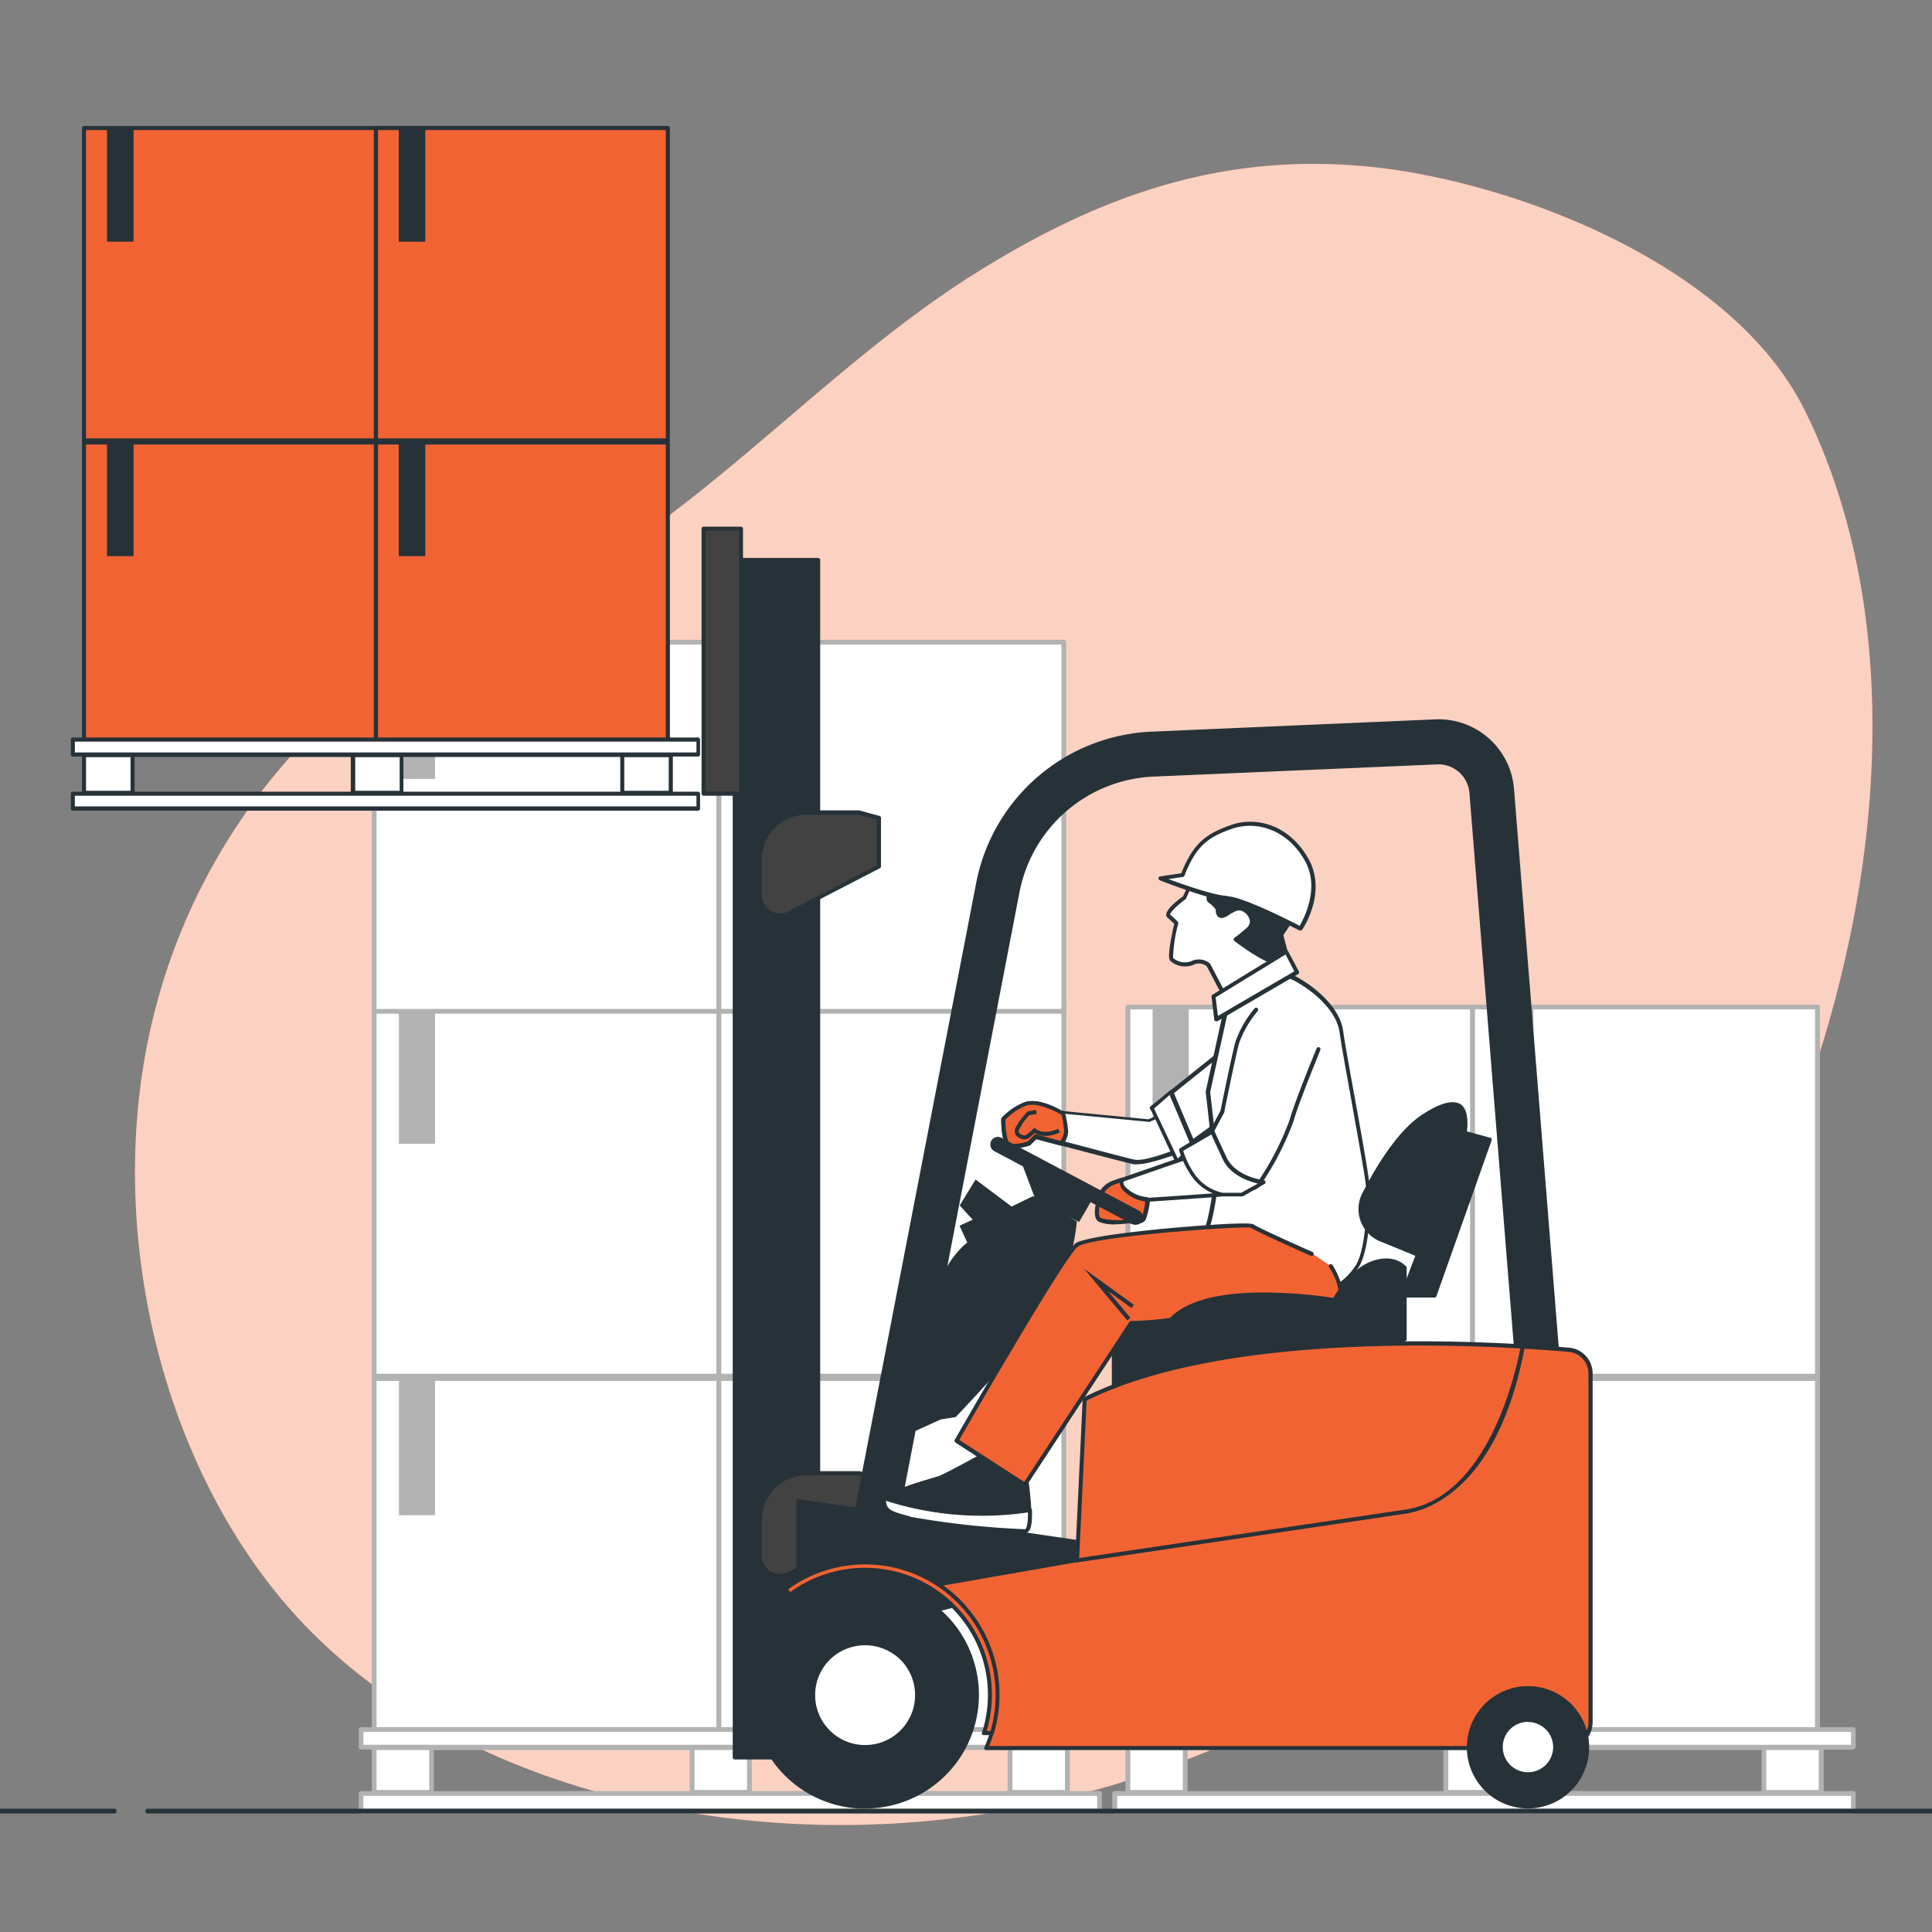 <svg id="Layer_1" data-name="Layer 1" xmlns="http://www.w3.org/2000/svg" viewBox="0 0 230 230"><rect x="0" y="0" width="230" height="230" fill="#808080" stroke="none"/><defs><style>.cls-1{fill:#f26334;}.cls-2{isolation:isolate;opacity:0.7;}.cls-3{fill:#fff;}.cls-4{fill:#b2b2b2;}.cls-5{fill:#263238;}.cls-6{fill:#424242;}</style></defs><g id="freepik--background-simple--inject-120"><path class="cls-1" d="M218.87,58.84c5.41,16.85,4.92,36,1.27,53.12-7.18,33.94-26.52,64.49-52.86,83.43S108,221.47,77.17,214.84C62,211.56,47,204.85,35.83,193,19.08,175.1,12.11,145.66,18.3,120.87a72.41,72.41,0,0,1,18-32.67c9.33-9.62,22.49-13.48,33.56-20.15,16.34-9.83,29.67-25,45.82-35.24,15.8-10,30.92-15,49-12.78,16.53,2.08,41.37,11.6,50,28.48A69.14,69.14,0,0,1,218.87,58.84Z"/><g class="cls-2"><path class="cls-3" d="M218.87,58.84c5.41,16.85,4.92,36,1.27,53.12-7.18,33.94-26.52,64.49-52.86,83.43S108,221.47,77.17,214.84C62,211.56,47,204.85,35.83,193,19.08,175.1,12.11,145.66,18.3,120.87a72.41,72.41,0,0,1,18-32.67c9.33-9.62,22.49-13.48,33.56-20.15,16.34-9.83,29.67-25,45.82-35.24,15.8-10,30.92-15,49-12.78,16.53,2.08,41.37,11.6,50,28.48A69.14,69.14,0,0,1,218.87,58.84Z"/></g></g><rect class="cls-3" x="134.27" y="164.11" width="41.07" height="43.94"/><path class="cls-4" d="M175.34,208.34H134.27a.29.29,0,0,1-.29-.29V164.11a.28.28,0,0,1,.29-.28h41.07a.27.27,0,0,1,.28.28v43.94A.28.28,0,0,1,175.34,208.34Zm-40.78-.57h40.49V164.4H134.56Z"/><rect class="cls-4" x="137.5" y="164.11" width="3.73" height="15.98"/><path class="cls-4" d="M141.52,180.38h-4.31V163.83h4.31Zm-3.73-.57H141V164.4h-3.16Z"/><rect class="cls-3" x="175.3" y="164.11" width="41.07" height="43.94"/><path class="cls-4" d="M216.37,208.34H175.3a.29.29,0,0,1-.28-.29V164.11a.28.28,0,0,1,.28-.28h41.07a.28.28,0,0,1,.29.28v43.94A.29.29,0,0,1,216.37,208.34Zm-40.78-.57h40.49V164.4H175.59Z"/><rect class="cls-4" x="178.53" y="164.11" width="3.73" height="15.98"/><path class="cls-4" d="M182.55,180.38h-4.3V163.83h4.3Zm-3.73-.57H182V164.4h-3.16Z"/><rect class="cls-3" x="134.27" y="119.89" width="41.07" height="43.94"/><path class="cls-4" d="M175.34,164.11H134.27a.28.28,0,0,1-.29-.28V119.89a.29.29,0,0,1,.29-.29h41.07a.28.28,0,0,1,.28.29v43.94A.27.27,0,0,1,175.34,164.11Zm-40.78-.57h40.49V120.17H134.56Z"/><rect class="cls-4" x="137.5" y="119.89" width="3.73" height="15.98"/><path class="cls-4" d="M141.52,136.16h-4.31V119.6h4.31Zm-3.73-.58H141V120.17h-3.16Z"/><rect class="cls-3" x="175.3" y="119.89" width="41.07" height="43.94"/><path class="cls-4" d="M216.37,164.11H175.3a.28.28,0,0,1-.28-.28V119.89a.29.29,0,0,1,.28-.29h41.07a.29.29,0,0,1,.29.29v43.94A.28.28,0,0,1,216.37,164.11Zm-40.78-.57h40.49V120.17H175.59Z"/><rect class="cls-4" x="178.53" y="119.89" width="3.73" height="15.98"/><path class="cls-4" d="M182.55,136.16h-4.3V119.6h4.3Zm-3.73-.58H182V120.17h-3.16Z"/><rect class="cls-3" x="132.7" y="213.51" width="87.92" height="2.1"/><path class="cls-4" d="M220.62,215.89H132.7a.29.29,0,0,1-.29-.29v-2.09a.29.29,0,0,1,.29-.29h87.92a.29.29,0,0,1,.29.29v2.09A.29.29,0,0,1,220.62,215.89ZM133,215.32h87.36v-1.53H133Z"/><rect class="cls-3" x="132.7" y="205.89" width="87.92" height="2.1"/><path class="cls-4" d="M220.62,208.28H132.7a.29.29,0,0,1-.29-.29v-2.1a.29.29,0,0,1,.29-.28h87.92a.29.29,0,0,1,.29.28V208A.29.29,0,0,1,220.62,208.28ZM133,207.71h87.36v-1.53H133Z"/><rect class="cls-3" x="134.27" y="208.05" width="6.82" height="5.33"/><path class="cls-4" d="M141.09,213.67h-6.82a.29.29,0,0,1-.29-.29v-5.33a.29.29,0,0,1,.29-.28h6.82a.29.29,0,0,1,.29.28v5.33A.29.29,0,0,1,141.09,213.67Zm-6.53-.58h6.25v-4.75h-6.25Z"/><rect class="cls-3" x="172.12" y="208.05" width="6.82" height="5.33"/><path class="cls-4" d="M178.94,213.67h-6.82a.29.29,0,0,1-.29-.29v-5.33a.29.29,0,0,1,.29-.28h6.82a.29.29,0,0,1,.29.28v5.33A.29.29,0,0,1,178.94,213.67Zm-6.53-.58h6.25v-4.75h-6.25Z"/><rect class="cls-3" x="209.97" y="208.05" width="6.82" height="5.33"/><path class="cls-4" d="M216.79,213.67H210a.29.29,0,0,1-.29-.29v-5.33a.29.29,0,0,1,.29-.28h6.82a.29.29,0,0,1,.29.28v5.33A.29.29,0,0,1,216.79,213.67Zm-6.53-.58h6.25v-4.75h-6.25Z"/><rect class="cls-3" x="44.55" y="164.11" width="41.07" height="43.94"/><path class="cls-4" d="M85.61,208.34H44.55a.29.29,0,0,1-.29-.29V164.11a.28.28,0,0,1,.29-.28H85.61a.28.28,0,0,1,.29.28v43.94A.29.29,0,0,1,85.61,208.34Zm-40.78-.57h40.5V164.4H44.83Z"/><rect class="cls-4" x="47.78" y="164.11" width="3.73" height="15.98"/><path class="cls-4" d="M51.79,180.38h-4.3V163.83h4.3Zm-3.73-.57h3.16V164.4H48.06Z"/><rect class="cls-3" x="85.58" y="164.11" width="41.07" height="43.94"/><path class="cls-4" d="M126.65,208.34H85.58a.29.29,0,0,1-.29-.29V164.11a.28.28,0,0,1,.29-.28h41.07a.28.28,0,0,1,.28.28v43.94A.29.29,0,0,1,126.65,208.34Zm-40.78-.57h40.49V164.4H85.87Z"/><rect class="cls-4" x="88.81" y="164.11" width="3.73" height="15.98"/><path class="cls-4" d="M92.83,180.38H88.52V163.83h4.31Zm-3.74-.57h3.17V164.4H89.09Z"/><rect class="cls-3" x="44.55" y="119.89" width="41.07" height="43.94"/><path class="cls-4" d="M85.61,164.11H44.55a.28.28,0,0,1-.29-.28V119.89a.29.29,0,0,1,.29-.29H85.61a.29.29,0,0,1,.29.29v43.94A.28.28,0,0,1,85.61,164.11Zm-40.78-.57h40.5V120.17H44.83Z"/><rect class="cls-4" x="47.78" y="119.89" width="3.73" height="15.98"/><path class="cls-4" d="M51.79,136.16h-4.3V119.6h4.3Zm-3.73-.58h3.16V120.17H48.06Z"/><rect class="cls-3" x="85.58" y="119.89" width="41.07" height="43.94"/><path class="cls-4" d="M126.65,164.11H85.58a.28.28,0,0,1-.29-.28V119.89a.29.29,0,0,1,.29-.29h41.07a.29.29,0,0,1,.28.29v43.94A.28.28,0,0,1,126.65,164.11Zm-40.78-.57h40.49V120.17H85.87Z"/><rect class="cls-4" x="88.81" y="119.89" width="3.73" height="15.98"/><path class="cls-4" d="M92.83,136.16H88.52V119.6h4.31Zm-3.74-.58h3.17V120.17H89.09Z"/><rect class="cls-3" x="44.55" y="76.45" width="41.07" height="43.94"/><path class="cls-4" d="M85.61,120.68H44.55a.29.29,0,0,1-.29-.29V76.45a.29.29,0,0,1,.29-.28H85.61a.29.29,0,0,1,.29.28v43.94A.29.29,0,0,1,85.61,120.68Zm-40.78-.57h40.5V76.74H44.83Z"/><rect class="cls-4" x="47.78" y="76.45" width="3.73" height="15.98"/><path class="cls-4" d="M51.79,92.72h-4.3V76.17h4.3Zm-3.73-.57h3.16V76.74H48.06Z"/><rect class="cls-3" x="85.58" y="76.45" width="41.07" height="43.94"/><path class="cls-4" d="M126.65,120.68H85.58a.29.29,0,0,1-.29-.29V76.45a.29.29,0,0,1,.29-.28h41.07a.29.29,0,0,1,.28.28v43.94A.29.29,0,0,1,126.65,120.68Zm-40.78-.57h40.49V76.74H85.87Z"/><rect class="cls-4" x="88.81" y="76.45" width="3.73" height="15.98"/><path class="cls-4" d="M92.83,92.72H88.52V76.17h4.31Zm-3.74-.57h3.17V76.74H89.09Z"/><rect class="cls-3" x="42.98" y="213.51" width="87.92" height="2.1"/><path class="cls-4" d="M130.9,215.89H43a.29.29,0,0,1-.29-.29v-2.09a.29.29,0,0,1,.29-.29H130.9a.28.28,0,0,1,.28.29v2.09A.28.28,0,0,1,130.9,215.89Zm-87.64-.57h87.35v-1.53H43.26Z"/><rect class="cls-3" x="42.98" y="205.89" width="87.92" height="2.1"/><path class="cls-4" d="M130.9,208.28H43a.29.29,0,0,1-.29-.29v-2.1a.29.29,0,0,1,.29-.28H130.9a.28.28,0,0,1,.28.28V208A.28.28,0,0,1,130.9,208.28Zm-87.64-.57h87.35v-1.53H43.26Z"/><rect class="cls-3" x="44.55" y="208.05" width="6.82" height="5.33"/><path class="cls-4" d="M51.37,213.67H44.55a.29.29,0,0,1-.29-.29v-5.33a.29.29,0,0,1,.29-.28h6.82a.29.29,0,0,1,.29.28v5.33A.29.29,0,0,1,51.37,213.67Zm-6.54-.58h6.26v-4.75H44.83Z"/><rect class="cls-3" x="82.4" y="208.05" width="6.82" height="5.33"/><path class="cls-4" d="M89.22,213.67H82.4a.29.29,0,0,1-.29-.29v-5.33a.29.29,0,0,1,.29-.28h6.82a.29.29,0,0,1,.29.28v5.33A.29.29,0,0,1,89.22,213.67Zm-6.54-.58h6.25v-4.75H82.68Z"/><rect class="cls-3" x="120.25" y="208.05" width="6.82" height="5.33"/><path class="cls-4" d="M127.07,213.67h-6.82a.29.29,0,0,1-.29-.29v-5.33a.29.29,0,0,1,.29-.28h6.82a.29.29,0,0,1,.29.28v5.33A.29.29,0,0,1,127.07,213.67Zm-6.54-.58h6.25v-4.75h-6.25Z"/><g id="freepik--Forklift--inject-31"><rect class="cls-5" x="87.47" y="66.66" width="9.92" height="142.55"/><path class="cls-5" d="M97.39,209.46H87.47a.25.25,0,0,1-.24-.25V66.66a.24.24,0,0,1,.24-.24h9.92a.25.25,0,0,1,.25.24V209.21A.25.25,0,0,1,97.39,209.46ZM87.71,209h9.44V66.9H87.71Z"/><path class="cls-6" d="M102.21,96.71H96a5.56,5.56,0,0,0-5.56,5.55v4.22a2.41,2.41,0,0,0,2.39,2.45,2.38,2.38,0,0,0,1.17-.28l10.64-5.5V97.38Z"/><path class="cls-5" d="M92.85,109.18h0a2.66,2.66,0,0,1-2.62-2.7v-4.22A5.8,5.8,0,0,1,96,96.47h6.28l2.43.67a.23.23,0,0,1,.17.23v5.77a.24.24,0,0,1-.13.22l-10.64,5.5A2.69,2.69,0,0,1,92.85,109.18ZM96,97a5.33,5.33,0,0,0-5.32,5.31v4.22a2.2,2.2,0,0,0,.62,1.55,2.17,2.17,0,0,0,1.53.66,2.14,2.14,0,0,0,1.05-.25L104.39,103V97.56L102.17,97Z"/><path class="cls-6" d="M102.21,175.38H96a5.56,5.56,0,0,0-5.56,5.56h0v4.22a2.42,2.42,0,0,0,2.39,2.45,2.39,2.39,0,0,0,1.17-.29l10.64-5.49V176Z"/><path class="cls-5" d="M92.85,187.85h0a2.66,2.66,0,0,1-2.62-2.7v-4.21a5.8,5.8,0,0,1,5.8-5.8h6.28l2.42.64a.25.25,0,0,1,.18.24v5.8a.23.23,0,0,1-.13.21l-10.64,5.5A2.69,2.69,0,0,1,92.85,187.85ZM96,175.63a5.32,5.32,0,0,0-5.32,5.31v4.22a2.24,2.24,0,0,0,.62,1.55,2.16,2.16,0,0,0,2.58.4l10.52-5.43v-5.47l-2.21-.58Z"/><rect class="cls-6" x="83.77" y="62.94" width="4.44" height="31.55"/><path class="cls-5" d="M88.21,94.73H83.77a.25.25,0,0,1-.25-.24V62.94a.24.24,0,0,1,.25-.24h4.44a.24.24,0,0,1,.24.24V94.49A.24.24,0,0,1,88.21,94.73ZM84,94.24H88V63.18H84Z"/><rect class="cls-5" x="132.6" y="154.77" width="34.3" height="15.72"/><path class="cls-5" d="M166.9,170.73H132.6a.24.24,0,0,1-.24-.24V154.77a.24.24,0,0,1,.24-.24h34.3a.25.25,0,0,1,.25.24v15.72A.24.24,0,0,1,166.9,170.73Zm-34.05-.48h33.81V155H132.85Z"/><path class="cls-5" d="M106.62,182.66l-5.22-1,14.8-76.49A22.25,22.25,0,0,1,137.14,87.1l33.7-1.46a9,9,0,0,1,9.4,8.3l5.8,72.38-5.3.42-5.81-72.37A3.7,3.7,0,0,0,171.07,91l-33.7,1.45a17,17,0,0,0-16,13.76Z"/><polygon class="cls-5" points="130.48 183.95 95.07 178.76 95.07 195.68 132.73 186.43 130.48 183.95"/><path class="cls-5" d="M94.82,196V178.48l.28,0,35.5,5.2,2.59,2.85Zm.49-17v16.33l37-9.08-1.92-2.12Z"/><path class="cls-5" d="M127.93,145.54l-5-2.86-2.58,1.26-4.19-3.15-1.66,2.71,1.66,1.8-1.66.76.9,1.93s-3.76,2.56-4.66,9.47l-3.9-.15V171l5-2.27,1.81-.3s9.63-9.92,11.88-14.74A23.72,23.72,0,0,0,127.93,145.54Z"/><path class="cls-5" d="M106.64,171.41V157.06l3.94.15c.85-6,3.82-8.71,4.57-9.29l-.92-2,1.57-.72-1.55-1.69,1.89-3.09,4.29,3.22,2.56-1.25,5.19,3v.15a23.49,23.49,0,0,1-2.41,8.28c-2.25,4.79-11.53,14.39-11.93,14.8l0,.06-1.85.3Zm.49-13.84v13.08l4.68-2.13,1.73-.28c.79-.82,9.66-10.08,11.78-14.62a24.61,24.61,0,0,0,2.36-8L123,143l-2.59,1.26-4.1-3.07-1.43,2.32,1.76,1.91-1.73.8.88,1.9-.17.11s-3.68,2.59-4.56,9.31l0,.21Z"/><path class="cls-3" d="M138.21,132.72l-1.45.64-10.43-1s-2.73-1.6-4.33-1a7.11,7.11,0,0,0-2.57,1.76s0,3.05.8,3.21a6,6,0,0,0,2.25-.32l.8-.8S133.55,138,135,138.33s5.62-1.46,5.62-1.46Z"/><path class="cls-5" d="M135.39,138.6a2,2,0,0,1-.45,0c-1.36-.3-10.32-2.68-11.59-3l-.7.7a.21.21,0,0,1-.1.06,6.06,6.06,0,0,1-2.36.33c-.93-.19-1-2.69-1-3.45a.23.23,0,0,1,.06-.16,7.63,7.63,0,0,1,2.66-1.83c1.59-.63,4.1.74,4.49,1l10.32,1,1.39-.62a.25.25,0,0,1,.31.1l2.39,4.15a.21.21,0,0,1,0,.2.24.24,0,0,1-.13.15C140.54,137.16,137.13,138.6,135.39,138.6ZM123.28,135h.06c.11,0,10.28,2.74,11.7,3.05,1.06.23,3.92-.8,5.22-1.33L138.11,133l-1.25.55a.18.18,0,0,1-.12,0l-10.43-1-.1,0s-2.65-1.53-4.12-.95a7,7,0,0,0-2.42,1.64c0,1.32.26,2.8.61,2.87a5.52,5.52,0,0,0,2.07-.29l.76-.76A.23.23,0,0,1,123.28,135Z"/><path class="cls-1" d="M122,131.44a7.2,7.2,0,0,0-2.57,1.76s0,3.05.81,3.21a5.93,5.93,0,0,0,2.24-.32l.81-.8,3,.8a2.31,2.31,0,0,0,.61-1.43,11.28,11.28,0,0,0-.38-2.24h-.2S123.61,130.8,122,131.44Z"/><path class="cls-5" d="M120.62,136.68a2.77,2.77,0,0,1-.42,0c-.93-.19-1-2.69-1-3.45a.24.24,0,0,1,.07-.16,7.5,7.5,0,0,1,2.65-1.83h0c1.58-.63,4.06.73,4.49,1h.13a.23.23,0,0,1,.23.18,11,11,0,0,1,.39,2.28,2.52,2.52,0,0,1-.67,1.61.24.24,0,0,1-.24.07l-2.88-.76-.71.7a.18.18,0,0,1-.09.06A7.39,7.39,0,0,1,120.62,136.68Zm-.93-3.38c0,1.32.26,2.8.6,2.87a5.52,5.52,0,0,0,2.07-.29l.76-.76a.27.27,0,0,1,.24-.07l2.87.76a2.14,2.14,0,0,0,.45-1.17,11.53,11.53,0,0,0-.33-2h0a.27.27,0,0,1-.12,0s-2.65-1.55-4.12-1h0A7,7,0,0,0,119.69,133.3Z"/><path class="cls-5" d="M122,135.65a1.48,1.48,0,0,1-.72-.22.91.91,0,0,1-.49-.77c0-.59,1.13-1.9,1.48-2.29l.06-.06,1-.17.08.47-.86.15a6.33,6.33,0,0,0-1.3,1.9c0,.17.17.3.27.36a.75.75,0,0,0,.57.13,6.09,6.09,0,0,0,.9-.74l.14-.14.17.11a1.93,1.93,0,0,0,1.19.36,3.4,3.4,0,0,0,1.47-.37l.22.43a3.94,3.94,0,0,1-1.68.42,2.41,2.41,0,0,1-1.31-.33,6.94,6.94,0,0,1-.86.68A.85.85,0,0,1,122,135.65Z"/><polygon class="cls-3" points="145.91 124.86 137.09 131.92 140.62 136.89 145.91 133.04 145.91 124.86"/><path class="cls-5" d="M140.61,137.14h0a.2.2,0,0,1-.16-.1l-3.53-5a.25.25,0,0,1,.05-.33l8.82-7.06a.27.27,0,0,1,.26,0,.25.25,0,0,1,.13.22V133a.23.23,0,0,1-.1.2l-5.29,3.85A.25.25,0,0,1,140.61,137.14ZM137.42,132l3.25,4.58,5-3.63v-7.55Z"/><polygon class="cls-3" points="137.09 131.92 140.14 138.34 142.06 136.41 139.33 130 137.09 131.92"/><path class="cls-5" d="M140.14,138.58h0a.23.23,0,0,1-.17-.13l-3-6.42a.23.23,0,0,1,.06-.28l2.25-1.93a.22.22,0,0,1,.21-.05.26.26,0,0,1,.17.14l2.72,6.42a.23.23,0,0,1-.05.26l-1.92,1.93A.28.28,0,0,1,140.14,138.58Zm-2.75-6.6,2.82,5.94,1.56-1.57-2.53-6Z"/><path class="cls-3" d="M146.07,119.75,143.83,130s1,8.5,1,10.11a34.36,34.36,0,0,1-.8,5.13l-.32,1.13s0,6.09,2.57,6.74a32.59,32.59,0,0,0,8.34,1.28,7.88,7.88,0,0,0,7.06-3.69c1.28-2.23,1.28-7.06,1.28-8.82s-2.73-15.57-3.21-19.09-5.13-6.26-6.1-6.58S146.07,119.75,146.07,119.75Z"/><path class="cls-5" d="M154.58,154.64a32.86,32.86,0,0,1-8.4-1.29c-2.72-.68-2.75-6.72-2.75-7a.15.15,0,0,1,0-.07l.32-1.12a35.49,35.49,0,0,0,.79-5.07c0-1.57-1-10-1-10.08s0,0,0-.08l2.25-10.26a.21.21,0,0,1,.11-.16c1.11-.65,6.72-3.89,7.74-3.55s5.76,3.13,6.26,6.77c.2,1.45.78,4.64,1.39,8,.9,4.95,1.82,10.06,1.82,11.12,0,1.81,0,6.64-1.32,8.94A8.11,8.11,0,0,1,154.58,154.64Zm-10.67-8.23c0,.48.12,5.9,2.38,6.47a32.27,32.27,0,0,0,8.29,1.28,7.69,7.69,0,0,0,6.85-3.57c1.25-2.19,1.25-7.09,1.25-8.7,0-1-1-6.34-1.82-11-.61-3.38-1.19-6.57-1.39-8-.47-3.42-5-6.07-5.93-6.38-.53-.18-4.09,1.61-7.25,3.45L144.07,130c.08.7,1,8.53,1,10.09a34.4,34.4,0,0,1-.81,5.19Z"/><path class="cls-3" d="M141.89,104.89l-.89,2s-2.39,1.75-1.84,2.21a7,7,0,0,1,.89.83s-.9,3.93-.57,4.28a2.37,2.37,0,0,0,2.66.37,1.79,1.79,0,0,1,1.71.31l2.35,4.45,7.22-4.36-1-3.68,1.79-2.71Z"/><path class="cls-5" d="M146.2,119.55h-.07a.26.26,0,0,1-.15-.12l-2.32-4.4a1.52,1.52,0,0,0-1.44-.24,2.61,2.61,0,0,1-2.91-.42c-.35-.37.06-2.56.48-4.39q-.37-.37-.78-.72a.43.43,0,0,1-.17-.38c0-.67,1.44-1.78,2-2.17l.87-1.91a.24.24,0,0,1,.29-.13l12.35,3.67a.26.26,0,0,1,.16.15.29.29,0,0,1,0,.22l-1.73,2.62.94,3.57a.24.24,0,0,1-.11.27l-7.22,4.36A.27.27,0,0,1,146.2,119.55Zm-3.47-5.33a2,2,0,0,1,1.27.45.46.46,0,0,1,.07.07l2.22,4.23,6.85-4.13-.93-3.51a.27.27,0,0,1,0-.19l1.61-2.44L142,105.18l-.8,1.78a.39.39,0,0,1-.08.1c-1,.72-1.86,1.6-1.82,1.83a8,8,0,0,1,.91.84.25.25,0,0,1,.06.22,17.2,17.2,0,0,0-.62,4.09,2.15,2.15,0,0,0,2.37.3A2.09,2.09,0,0,1,142.73,114.22ZM141,106.86Z"/><path class="cls-5" d="M152.44,111.27l1.79-2.71-9.9-2.84c-.25.43-.67,1.3-.31,1.53a4.25,4.25,0,0,1,1,1s-.12.92.53.81,1.65-1.42,2.69-.66,1.07,1.64.31,2.32a15.84,15.84,0,0,1-1.42,1.15s4,3,5.32,2.82l.76-.13Z"/><path class="cls-5" d="M152.29,114.92c-1.48,0-4.93-2.58-5.33-2.89a.22.22,0,0,1-.1-.19.26.26,0,0,1,.1-.2,15.36,15.36,0,0,0,1.4-1.13,1.08,1.08,0,0,0,.44-.87,1.56,1.56,0,0,0-.73-1.07c-.54-.39-1-.12-1.7.3a2.18,2.18,0,0,1-.81.4.64.64,0,0,1-.58-.16,1.1,1.1,0,0,1-.24-.82,3.85,3.85,0,0,0-.86-.85c-.39-.24-.31-.87.23-1.84a.24.24,0,0,1,.28-.11l9.91,2.84a.25.25,0,0,1,.16.14.28.28,0,0,1,0,.22l-1.73,2.63.71,3.16a.22.22,0,0,1,0,.19.25.25,0,0,1-.16.1l-.76.13Zm-4.78-3.08c1.6,1.18,4,2.73,4.87,2.59l.51-.09-.69-3a.27.27,0,0,1,0-.19l1.6-2.43-9.39-2.7c-.36.69-.36,1-.3,1a4.57,4.57,0,0,1,1,1,.24.24,0,0,1,0,.18.75.75,0,0,0,.09.52s.05,0,.16,0a1.92,1.92,0,0,0,.63-.33c.59-.38,1.4-.9,2.24-.28a2,2,0,0,1,.94,1.44,1.59,1.59,0,0,1-.6,1.25C148.31,111.21,147.91,111.54,147.51,111.84Z"/><path class="cls-3" d="M140.79,104.16l-2.64.39s6.17,2.42,7.95,2.39,8.7,3.59,8.7,3.59,2.95-4.36.73-8.23-6.05-4.88-8.93-3.87S142.23,100.46,140.79,104.16Z"/><path class="cls-5" d="M154.8,110.77l-.11,0c-2.37-1.23-7.19-3.56-8.57-3.56h-.05c-1.84,0-7.76-2.32-8-2.42a.23.23,0,0,1-.15-.25.22.22,0,0,1,.2-.21l2.51-.37c1.44-3.63,3-4.71,5.9-5.74s6.86-.15,9.23,4c2.25,4-.62,8.3-.75,8.48A.23.23,0,0,1,154.8,110.77Zm-8.69-4.07c1.7,0,7.44,2.91,8.61,3.51.5-.85,2.46-4.53.6-7.79-2.22-3.89-6-4.68-8.64-3.76-2.85,1-4.27,2-5.67,5.58a.26.26,0,0,1-.19.16l-1.72.25c1.74.65,5.62,2,7,2Zm-5.32-2.54Z"/><polygon class="cls-3" points="153.13 113.31 144.47 118.6 144.79 121.33 154.41 115.72 153.13 113.31"/><path class="cls-5" d="M144.79,121.57l-.11,0a.26.26,0,0,1-.13-.19l-.32-2.73a.21.21,0,0,1,.11-.23l8.66-5.3a.25.25,0,0,1,.19,0,.2.2,0,0,1,.15.12l1.29,2.4a.25.25,0,0,1-.1.33l-9.62,5.61A.27.27,0,0,1,144.79,121.57Zm-.07-2.84.27,2.21,9.1-5.31-1.05-2Z"/><path class="cls-5" d="M117.85,172.82s-5.12,2.86-6,3.16-6.77,1.8-6.61,2.86.6,1.35,3,1.93a103.48,103.48,0,0,0,13.84,1.51c1.35-.15-.15-8.28-.15-8.28Z"/><path class="cls-5" d="M121.69,182.53A113.34,113.34,0,0,1,108.16,181c-2.37-.58-3-.89-3.18-2.14-.12-.8,1.52-1.59,6-2.9l.72-.22c.88-.29,5.93-3.11,6-3.14a.25.25,0,0,1,.19,0l4,1.18a.24.24,0,0,1,.17.19c.14.72,1.28,7.07.37,8.3a.6.6,0,0,1-.43.26Zm-3.81-9.45c-.71.39-5.11,2.84-6,3.13l-.75.22c-5,1.47-5.74,2.12-5.7,2.37.13.88.41,1.15,2.82,1.74A106.68,106.68,0,0,0,122,182s0,0,.09-.07c.59-.79.08-5-.42-7.77Z"/><path class="cls-3" d="M108.22,180.79a102.19,102.19,0,0,0,13.84,1.51c.48-.06.6-1.13.55-2.48a37.32,37.32,0,0,1-17.2-1.38.45.45,0,0,0-.19.4C105.37,179.89,105.82,180.19,108.22,180.79Z"/><path class="cls-5" d="M121.67,182.55A111.4,111.4,0,0,1,108.16,181h0c-2.38-.6-3-.92-3.18-2.16a.75.75,0,0,1,.28-.63.24.24,0,0,1,.23,0,37,37,0,0,0,17.08,1.37.25.25,0,0,1,.19,0,.23.23,0,0,1,.09.18c.06,1.82-.17,2.66-.77,2.73Zm-13.39-2a100,100,0,0,0,13.75,1.5s.38-.07.34-2a37.65,37.65,0,0,1-16.89-1.38.36.36,0,0,0,0,.11c.12.85.4,1.12,2.82,1.73Z"/><path class="cls-1" d="M156.19,149.22s-6.47-2.86-7.08-3.31-19.25,1.05-20.91,2.25-14.29,23.31-14.29,23.31l8.13,5.26,12.65-19.25s4.81-.15,6-.6,8.27-1.65,8.27-1.65,7.67,1.05,9.78.15-.3-4.66-.3-4.66"/><path class="cls-5" d="M122,177a.28.28,0,0,1-.13,0l-8.13-5.27a.25.25,0,0,1-.08-.32c.52-.9,12.68-22.16,14.36-23.38,1.07-.79,8-1.52,11-1.8.09,0,9.61-.9,10.23-.46s5.24,2.49,7,3.28a.25.25,0,0,1,.12.32.25.25,0,0,1-.32.13c-.27-.12-6.49-2.88-7.13-3.34-.72-.26-19,1-20.62,2.26-1.26.92-9.71,15.35-14.1,23l7.73,5,12.52-19.05a.21.21,0,0,1,.19-.11,36.39,36.39,0,0,0,5.94-.58c1.21-.46,8-1.62,8.31-1.67H149c.07,0,7.62,1,9.64.17a1.1,1.1,0,0,0,.65-.7c.4-1.31-1-3.59-1.06-3.61a.24.24,0,0,1,.08-.34.23.23,0,0,1,.33.08c.07.1,1.58,2.49,1.11,4a1.55,1.55,0,0,1-.92,1c-2.09.89-9.21,0-9.86-.13-.55.1-7.07,1.22-8.19,1.64a34,34,0,0,1-6,.61l-12.58,19.15A.24.24,0,0,1,122,177Z"/><polygon class="cls-5" points="134.2 157.19 129.04 151.03 134.98 155.33 134.7 155.72 131.92 153.71 134.57 156.88 134.2 157.19"/><path class="cls-5" d="M138.2,159.45h29v-8.52s-1.23-1.51-3.84-.55-4.54,4.4-4.54,4.4S139.71,151.48,138.2,159.45Z"/><path class="cls-5" d="M167.18,159.69h-29a.25.25,0,0,1-.19-.09.28.28,0,0,1,0-.2c.64-3.38,4.48-5.29,11.1-5.51a54.68,54.68,0,0,1,9.62.62c.41-.68,2.19-3.48,4.57-4.36,2.74-1,4.07.56,4.12.63a.22.22,0,0,1,.06.15v8.52A.25.25,0,0,1,167.18,159.69Zm-28.68-.48h28.44V151c-.25-.26-1.38-1.21-3.52-.42-2.49.91-4.38,4.25-4.4,4.29a.24.24,0,0,1-.26.12C158.58,155,140.36,151.93,138.5,159.21Z"/><polygon class="cls-5" points="166.91 154.23 170.75 154.23 177.35 135.68 174.32 134.86 166.91 154.23"/><path class="cls-5" d="M170.75,154.47h-3.84a.23.23,0,0,1-.2-.11.22.22,0,0,1,0-.22l7.42-19.36a.23.23,0,0,1,.29-.15l3,.82a.23.23,0,0,1,.15.12.27.27,0,0,1,0,.2L171,154.31A.23.23,0,0,1,170.75,154.47Zm-3.49-.48h3.32L177,135.85l-2.56-.7Z"/><path class="cls-5" d="M174.32,134.86,169,149.42l-4.61-1.88a3.92,3.92,0,0,1-2.14-5.09c0-.1.09-.2.14-.3,1.63-3.18,4.22-7.47,7.16-9.35C174.46,129.64,174.75,132.67,174.32,134.86Z"/><path class="cls-5" d="M169,149.67l-.09,0-4.61-1.89a4.15,4.15,0,0,1-2.27-5.4,1.87,1.87,0,0,1,.15-.32c1.66-3.26,4.27-7.54,7.24-9.44,2.1-1.35,3.61-1.73,4.5-1.13s.86,2.45.67,3.44a.08.08,0,0,1,0,0l-5.35,14.56a.29.29,0,0,1-.13.14Zm3.92-18a6.91,6.91,0,0,0-3.24,1.32c-2.88,1.84-5.43,6.05-7.07,9.26a2.39,2.39,0,0,0-.13.28,3.66,3.66,0,0,0,2,4.77l4.37,1.8,5.26-14.31c.14-.71.35-2.37-.47-2.93A1.3,1.3,0,0,0,172.89,131.68Zm1.43,3.18h0Z"/><path class="cls-1" d="M129.12,166.58l-.9,19.18-16.56,2.9a15.75,15.75,0,0,1,5.73,19.44h68.84a3.12,3.12,0,0,0,3.12-3.12h0V163.51a2.81,2.81,0,0,0-2.58-2.81C177.61,159.9,146.32,158,129.12,166.58Z"/><path class="cls-5" d="M186.23,208.34H117.39a.23.23,0,0,1-.2-.11.2.2,0,0,1,0-.22,15.5,15.5,0,0,0-5.64-19.15.23.23,0,0,1-.11-.25.25.25,0,0,1,.2-.19L128,185.55l.89-19a.25.25,0,0,1,.14-.2c17.24-8.64,48.57-6.71,57.77-5.91a3.07,3.07,0,0,1,2.8,3V205A3.36,3.36,0,0,1,186.23,208.34Zm-68.48-.48h68.48A2.88,2.88,0,0,0,189.1,205V163.51a2.58,2.58,0,0,0-2.35-2.57c-9.14-.79-40.24-2.71-57.39,5.8l-.9,19a.23.23,0,0,1-.2.22l-16,2.8A16,16,0,0,1,117.75,207.86Zm10.47-22.1Z"/><circle class="cls-5" cx="102.96" cy="201.77" r="13.28"/><path class="cls-5" d="M103,215.3l-.72,0a13.53,13.53,0,0,1-8.35-23.56h0A13.53,13.53,0,1,1,103,215.3Zm-8.74-23.22a13,13,0,1,0,9.41-3.34,12.94,12.94,0,0,0-9.41,3.34Z"/><circle class="cls-3" cx="102.95" cy="201.79" r="6.19"/><path class="cls-5" d="M103,208.22h-.33a6.37,6.37,0,0,1-4.45-2.11,6.44,6.44,0,0,1,.46-9.08h0a6.43,6.43,0,1,1,8.62,9.54A6.37,6.37,0,0,1,103,208.22Zm-4-10.84a5.95,5.95,0,1,0,8.4.42,6,6,0,0,0-8.4-.42Z"/><circle class="cls-5" cx="181.9" cy="208.02" r="7.04"/><path class="cls-5" d="M181.9,215.29a7.28,7.28,0,0,1-5.15-12.42h0a7.28,7.28,0,1,1,5.15,12.42Zm-4.81-12.08a6.8,6.8,0,1,0,9.62,0,6.8,6.8,0,0,0-9.62,0Z"/><path class="cls-3" d="M185.18,208a3.28,3.28,0,1,0-3.28,3.28h0a3.27,3.27,0,0,0,3.28-3.27Z"/><path class="cls-5" d="M181.9,211.54a3.53,3.53,0,1,1,3.52-3.53h0A3.53,3.53,0,0,1,181.9,211.54Zm0-6.56a3,3,0,1,0,3,3h0A3,3,0,0,0,181.9,205Z"/><path class="cls-1" d="M94,189.87a14.88,14.88,0,0,1,23.1,16.45h1a15.79,15.79,0,0,0-24.59-17.17Z"/><path class="cls-5" d="M118.1,206.56h-1a.23.23,0,0,1-.19-.1.24.24,0,0,1,0-.22,14.64,14.64,0,0,0-22.73-16.18.24.24,0,0,1-.18.05.27.27,0,0,1-.16-.1l-.52-.72a.26.26,0,0,1,0-.34,16.09,16.09,0,0,1,14.23-2.52,16,16,0,0,1,10.74,20A.24.24,0,0,1,118.1,206.56Zm-.64-.49h.46a15.54,15.54,0,0,0-10.47-19.18,15.61,15.61,0,0,0-13.61,2.31l.24.33a15.12,15.12,0,0,1,23.38,16.54Z"/><path class="cls-5" d="M128.22,186a.25.25,0,0,1-.24-.21.24.24,0,0,1,.2-.27l39.14-5.81c9.87-1.49,13.15-16.39,13.7-19.36a.25.25,0,0,1,.29-.2.25.25,0,0,1,.19.29c-3.16,16.82-11.6,19.37-14.11,19.75L128.26,186Z"/><rect class="cls-1" x="10" y="52.68" width="34.76" height="37.2"/><path class="cls-5" d="M44.77,90.12H10a.25.25,0,0,1-.24-.25V52.68a.24.24,0,0,1,.24-.24H44.77a.24.24,0,0,1,.24.24V89.87A.25.25,0,0,1,44.77,90.12Zm-34.53-.49H44.53V52.92H10.24Z"/><rect class="cls-5" x="12.74" y="52.68" width="3.16" height="13.53"/><rect class="cls-1" x="44.74" y="52.68" width="34.76" height="37.2"/><path class="cls-5" d="M79.5,90.12H44.74a.24.24,0,0,1-.24-.25V52.68a.23.23,0,0,1,.24-.24H79.5a.24.24,0,0,1,.25.24V89.87A.25.25,0,0,1,79.5,90.12ZM45,89.63H79.26V52.92H45Z"/><rect class="cls-5" x="47.47" y="52.68" width="3.16" height="13.53"/><rect class="cls-1" x="10" y="15.24" width="34.76" height="37.2"/><path class="cls-5" d="M44.77,52.68H10a.24.24,0,0,1-.24-.24V15.24A.25.25,0,0,1,10,15H44.77a.25.25,0,0,1,.24.25v37.2A.24.24,0,0,1,44.77,52.68Zm-34.53-.49H44.53V15.48H10.24Z"/><rect class="cls-5" x="12.74" y="15.24" width="3.16" height="13.53"/><rect class="cls-1" x="44.74" y="15.24" width="34.76" height="37.2"/><path class="cls-5" d="M79.5,52.68H44.74a.24.24,0,0,1-.24-.24V15.24a.24.24,0,0,1,.24-.25H79.5a.25.25,0,0,1,.25.25v37.2A.25.25,0,0,1,79.5,52.68ZM45,52.19H79.26V15.48H45Z"/><rect class="cls-5" x="47.47" y="15.24" width="3.16" height="13.53"/><rect class="cls-3" x="8.67" y="94.49" width="74.43" height="1.78"/><path class="cls-5" d="M83.1,96.51H8.67a.24.24,0,0,1-.24-.24V94.49a.24.24,0,0,1,.24-.24H83.1a.24.24,0,0,1,.24.24v1.78A.24.24,0,0,1,83.1,96.51ZM8.91,96h74V94.73H8.91Z"/><rect class="cls-3" x="8.67" y="88.05" width="74.43" height="1.78"/><path class="cls-5" d="M83.1,90.06H8.67a.23.23,0,0,1-.24-.24V88.05a.24.24,0,0,1,.24-.25H83.1a.25.25,0,0,1,.24.25v1.77A.24.24,0,0,1,83.1,90.06ZM8.91,89.58h74V88.29H8.91Z"/><rect class="cls-3" x="10" y="89.87" width="5.78" height="4.51"/><path class="cls-5" d="M15.78,94.63H10a.25.25,0,0,1-.24-.25V89.87a.24.24,0,0,1,.24-.24h5.78a.24.24,0,0,1,.24.24v4.51A.25.25,0,0,1,15.78,94.63Zm-5.54-.49h5.3v-4h-5.3Z"/><rect class="cls-3" x="42.04" y="89.87" width="5.78" height="4.51"/><path class="cls-5" d="M47.82,94.63H42a.25.25,0,0,1-.24-.25V89.87a.24.24,0,0,1,.24-.24h5.78a.24.24,0,0,1,.24.24v4.51A.25.25,0,0,1,47.82,94.63Zm-5.53-.49h5.29v-4H42.29Z"/><rect class="cls-3" x="74.08" y="89.87" width="5.78" height="4.51"/><path class="cls-5" d="M79.86,94.63H74.08a.25.25,0,0,1-.24-.25V89.87a.24.24,0,0,1,.24-.24h5.78a.24.24,0,0,1,.24.24v4.51A.25.25,0,0,1,79.86,94.63Zm-5.54-.49h5.29v-4H74.32Z"/><path class="cls-3" d="M142.54,137.37s-8.5,2.91-9.78,3.39a2.65,2.65,0,0,0-1.61,1.28s-1.12,2.73-.16,3.21,3.39.16,3.39.16,1.45.32,1.76-.32a9.14,9.14,0,0,0,.49-2.25s7.38-.48,9-.64a5.78,5.78,0,0,0,2.9-1.28Z"/><path class="cls-5" d="M132.74,145.75a4.76,4.76,0,0,1-1.86-.28c-1.1-.56-.15-3,.05-3.52a2.92,2.92,0,0,1,1.76-1.42c1.25-.48,9.69-3.36,9.77-3.39a.27.27,0,0,1,.2,0l6,3.55a.25.25,0,0,1,.12.19.27.27,0,0,1-.09.21,6.16,6.16,0,0,1-3,1.33c-1.45.14-7.6.55-8.8.63a9.41,9.41,0,0,1-.48,2.1c-.37.77-1.71.54-2,.48A12.64,12.64,0,0,1,132.74,145.75Zm9.77-8.11c-1,.33-8.48,2.9-9.67,3.35a2.45,2.45,0,0,0-1.48,1.17c-.41,1-.78,2.61-.26,2.87a8,8,0,0,0,3.25.14h.08c.41.09,1.32.17,1.5-.19a9.53,9.53,0,0,0,.46-2.16.24.24,0,0,1,.22-.22c.08,0,7.4-.48,9-.64a5.71,5.71,0,0,0,2.5-1Z"/><path class="cls-1" d="M136.13,145.07a9.44,9.44,0,0,0,.48-2.23,4.43,4.43,0,0,1-2.52-1.09c-.58-.52-.62-1-.49-1.31l-.86.3a2.67,2.67,0,0,0-1.6,1.29s-1.12,2.73-.16,3.2,3.38.16,3.38.16S135.81,145.72,136.13,145.07Z"/><path class="cls-5" d="M132.73,145.74a4.52,4.52,0,0,1-1.86-.29c-1.11-.55-.16-3,0-3.52a2.94,2.94,0,0,1,1.77-1.42c.14-.06.45-.17.85-.3a.24.24,0,0,1,.25.06.25.25,0,0,1,.05.25c-.13.34,0,.68.42,1a4.14,4.14,0,0,0,2.38,1,.24.24,0,0,1,.22.26,9.65,9.65,0,0,1-.5,2.3v0c-.37.75-1.69.52-2,.46A14.86,14.86,0,0,1,132.73,145.74Zm.57-4.94-.47.17a2.45,2.45,0,0,0-1.48,1.17c-.42,1-.79,2.62-.26,2.88a7.93,7.93,0,0,0,3.24.13h.09c.4.09,1.29.16,1.48-.18a8.57,8.57,0,0,0,.44-1.93,4.56,4.56,0,0,1-2.41-1.12A1.6,1.6,0,0,1,133.3,140.8Zm2.83,4.27Z"/><path class="cls-3" d="M149.59,120.23a13,13,0,0,0-2.25,3.87c-.48,1.79-1.76,8.18-1.76,8.18l-1.28,2.42-1.77,2.73a4.53,4.53,0,0,0,3.21,3.2c2.73.81,3.39,1.13,4,.49a33.45,33.45,0,0,0,4-7.7c.63-2.25,3.21-8.5,3.21-8.5"/><path class="cls-5" d="M149,141.7a9.56,9.56,0,0,1-2.34-.55l-1-.28a4.81,4.81,0,0,1-3.37-3.38.24.24,0,0,1,0-.2l1.76-2.72,1.26-2.37c.1-.51,1.3-6.46,1.76-8.16a12.77,12.77,0,0,1,2.29-4,.24.24,0,0,1,.35,0,.24.24,0,0,1,0,.34,12.68,12.68,0,0,0-2.19,3.78c-.48,1.75-1.75,8.1-1.76,8.16l0,.07-1.28,2.42-1.72,2.65a4.32,4.32,0,0,0,3,2.93l1,.29c2,.59,2.38.7,2.81.26a33.79,33.79,0,0,0,3.95-7.6c.62-2.23,3.11-8.27,3.22-8.53a.24.24,0,0,1,.31-.13.23.23,0,0,1,.13.32c0,.06-2.58,6.26-3.19,8.47a34.09,34.09,0,0,1-4.07,7.81A1.23,1.23,0,0,1,149,141.7Z"/><path class="cls-3" d="M144.31,134.65l-3.7,2.24a10.41,10.41,0,0,0,1.61,3.21,5.69,5.69,0,0,0,3.39,2.09h2.25l2.56-1.45s-3.53-.49-4.65-2.91S144.31,134.65,144.31,134.65Z"/><path class="cls-5" d="M147.86,142.43h-2.25a5.87,5.87,0,0,1-3.58-2.18,10.71,10.71,0,0,1-1.65-3.29.23.23,0,0,1,.11-.27l3.69-2.25a.25.25,0,0,1,.35.11s.34.77,1.46,3.18,4.43,2.76,4.46,2.77a.23.23,0,0,1,.21.19.26.26,0,0,1-.12.26L148,142.4Zm-7-5.43a10,10,0,0,0,1.52,3,5.47,5.47,0,0,0,3.19,2h2.18l2-1.1c-1.11-.26-3.31-1-4.19-2.91-.77-1.66-1.18-2.55-1.35-2.93Z"/><polygon class="cls-5" points="121.76 138.08 123.56 142.9 128.37 145.15 130.03 142.3 121.76 138.08"/><path class="cls-5" d="M128.47,145.47l-5.1-2.4-2.06-5.48,9.05,4.61Zm-4.72-2.75,4.52,2.12,1.42-2.44-7.49-3.82Z"/><path class="cls-5" d="M135.16,145.81a.9.9,0,0,1-.42-.1l-16.36-8.66a.9.9,0,0,1,.84-1.6l16.36,8.67a.89.89,0,0,1-.42,1.69Z"/></g><g id="freepik--Floor--inject-31"><path class="cls-5" d="M397,215.89H17.65a.29.29,0,1,1,0-.57H397a.29.29,0,0,1,0,.57Z"/><path class="cls-5" d="M13.65,215.89h-16a.29.29,0,0,1-.29-.29.29.29,0,0,1,.29-.28h16a.29.29,0,0,1,0,.57Z"/></g></svg>